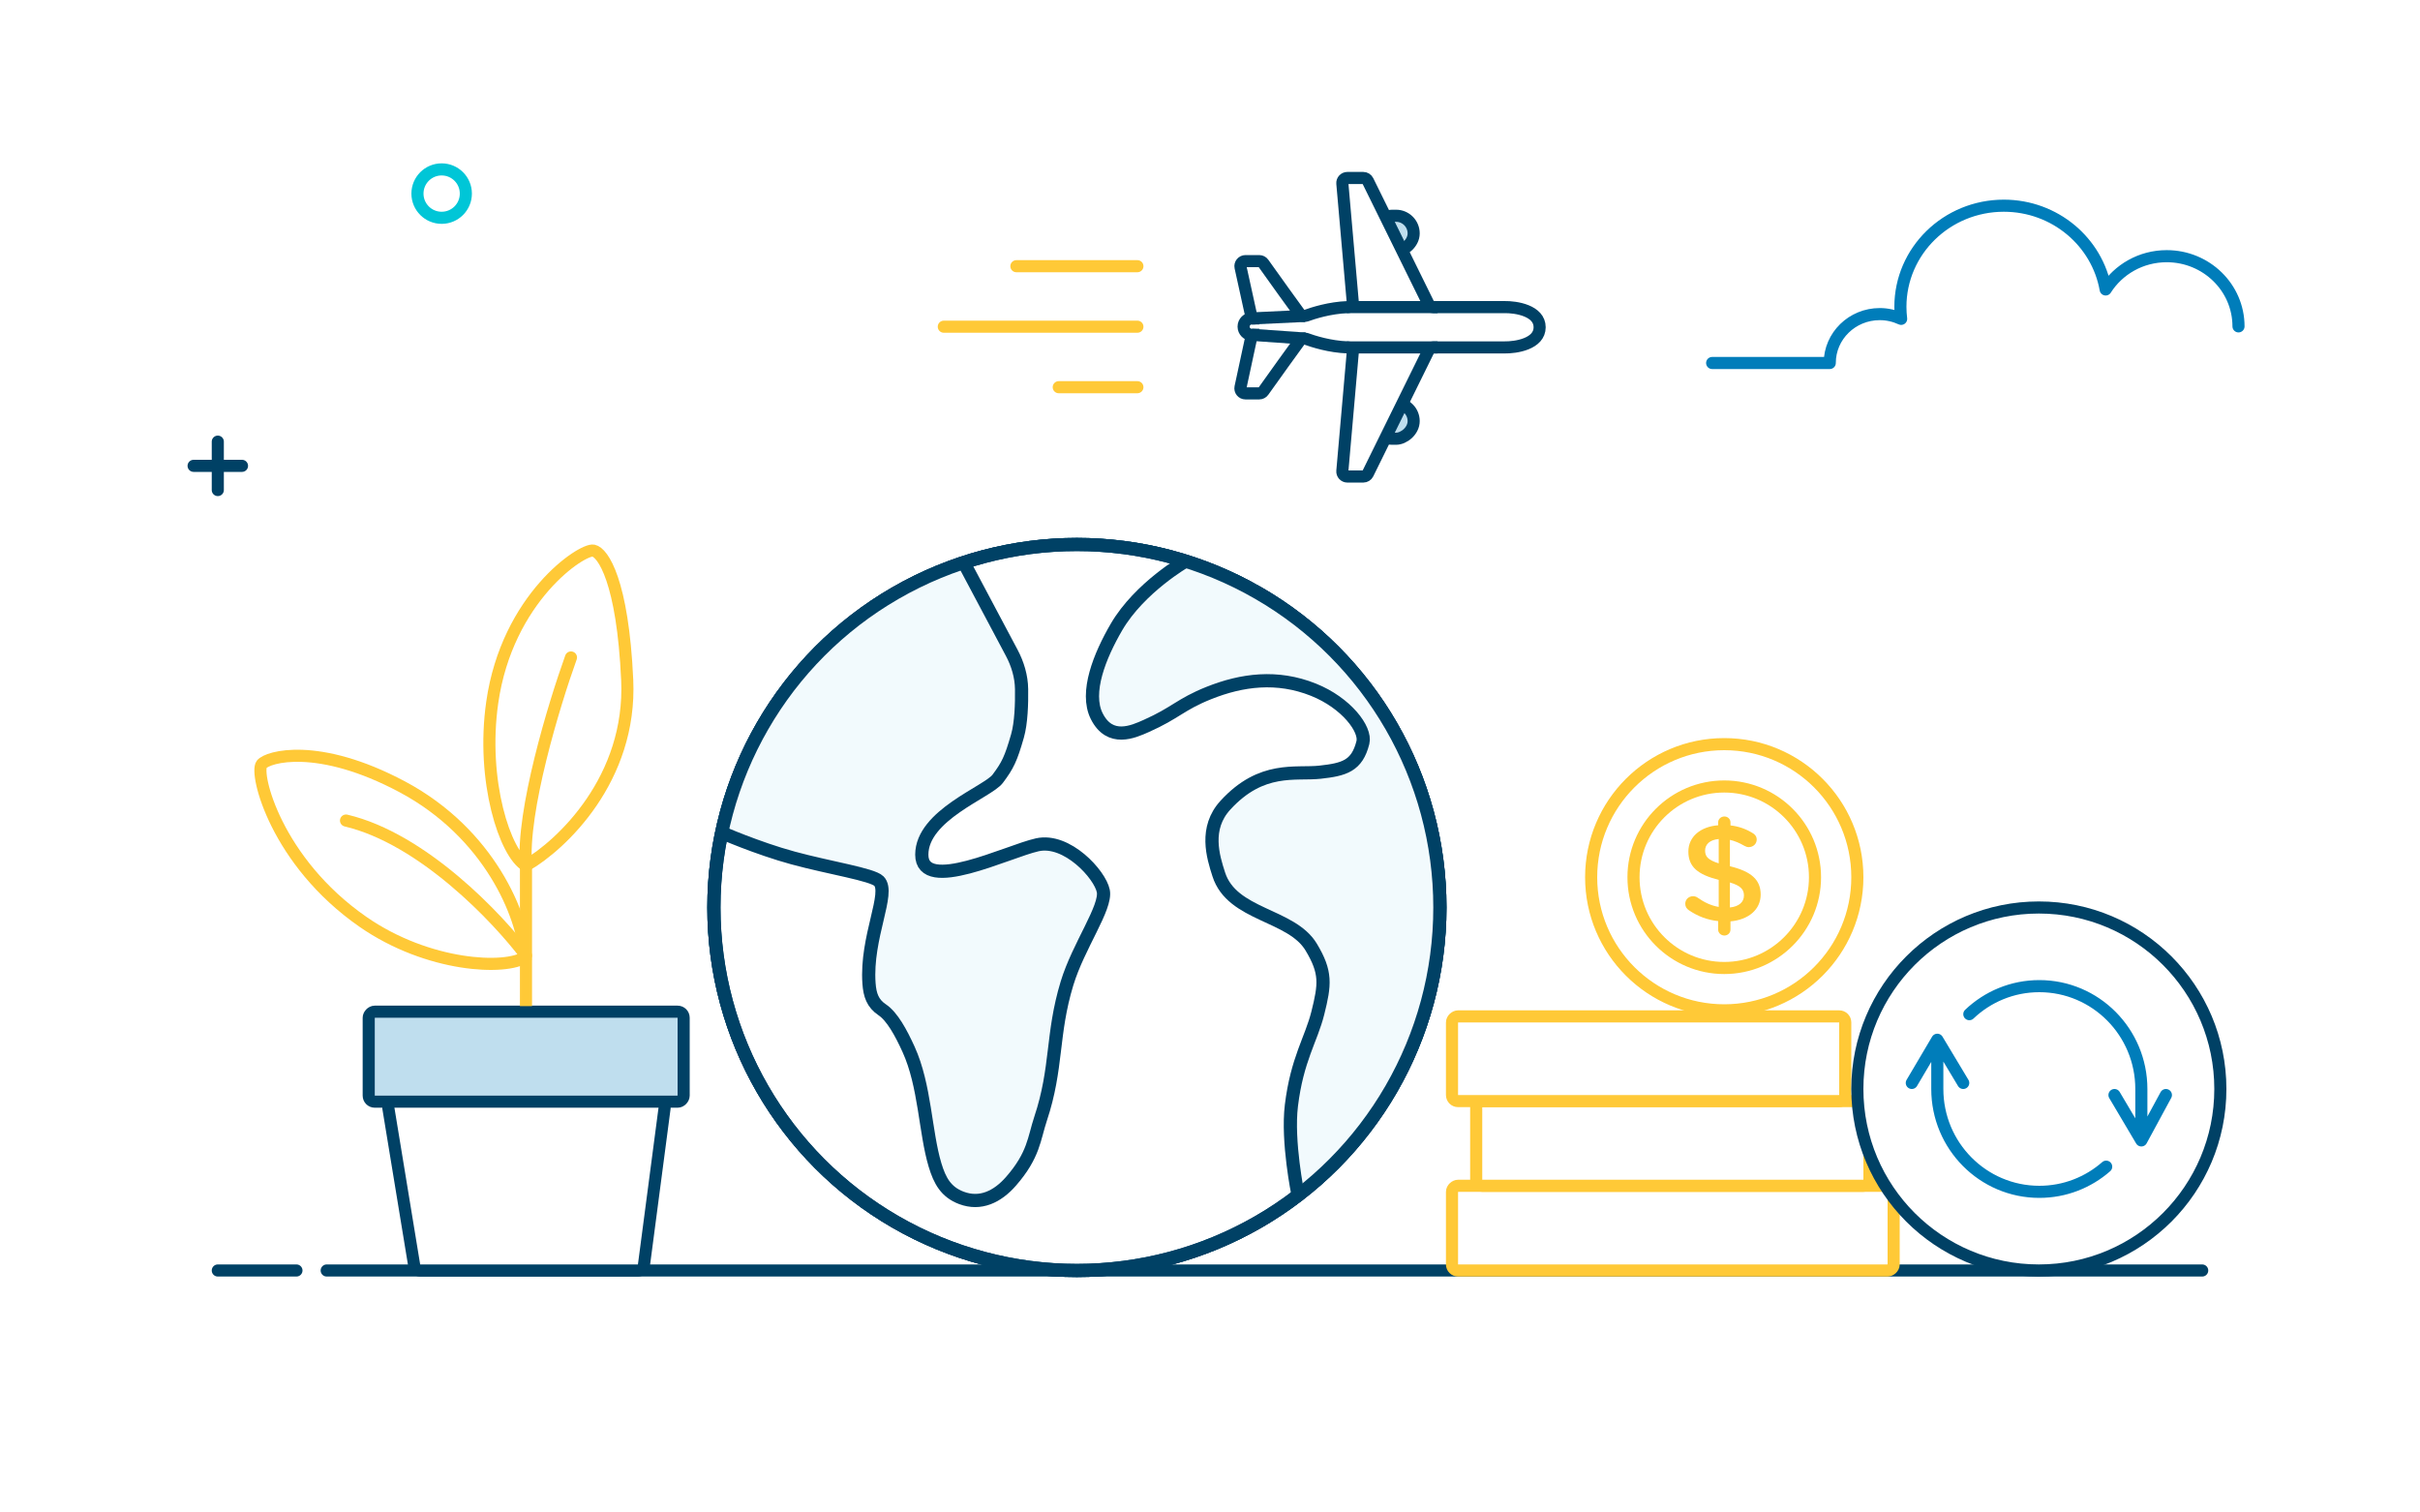 <svg width="400" height="250" viewBox="0 0 400 250" fill="none" xmlns="http://www.w3.org/2000/svg">
<rect width="400" height="250" fill="white"/>
<path d="M364 210L54 210" stroke="#004165" stroke-width="2" stroke-linecap="round" stroke-linejoin="round"/>
<path d="M49 210H36" stroke="#004165" stroke-width="2" stroke-linecap="round" stroke-linejoin="round"/>
<path d="M370 53.947C370 47.539 364.688 42.345 358.135 42.345C353.872 42.345 350.137 44.544 348.044 47.845C346.652 39.982 339.647 34 331.207 34C321.767 34 314.115 41.483 314.115 50.715C314.115 51.389 314.16 52.052 314.239 52.704C313.166 52.206 311.97 51.919 310.703 51.919C306.139 51.919 302.44 55.537 302.44 60H283" stroke="#007DBA" stroke-width="2" stroke-linecap="round" stroke-linejoin="round"/>
<path fill-rule="evenodd" clip-rule="evenodd" d="M77 32C77 34.209 75.21 36 73 36C70.791 36 69 34.209 69 32C69 29.79 70.791 28 73 28C75.21 28 77 29.79 77 32Z" stroke="#00C6D7" stroke-width="2" stroke-linecap="round" stroke-linejoin="round"/>
<path d="M36 81V73" stroke="#004165" stroke-width="2" stroke-linecap="round" stroke-linejoin="round"/>
<path d="M40 77H32" stroke="#004165" stroke-width="2" stroke-linecap="round" stroke-linejoin="round"/>
<rect x="233.664" y="35.664" width="5.83" height="6.455" rx="2.915" transform="rotate(90 233.664 35.664)" fill="#BFDEEE" stroke="#004165" stroke-width="2"/>
<rect x="233.664" y="66.689" width="5.83" height="6.455" rx="2.915" transform="rotate(90 233.664 66.689)" fill="#BFDEEE" stroke="#004165" stroke-width="2"/>
<path d="M226.085 29.883L236.142 50.295C236.282 50.58 236.572 50.76 236.889 50.76L248.656 50.76C250.599 50.725 254.486 51.343 254.486 54.092C254.486 56.84 250.599 57.458 248.656 57.423L236.889 57.423C236.572 57.423 236.282 57.603 236.142 57.888L226.085 78.301C225.944 78.585 225.655 78.765 225.338 78.765L222.705 78.765C222.216 78.765 221.832 78.347 221.875 77.86L223.588 58.351C223.631 57.856 223.234 57.435 222.738 57.417C219.791 57.313 217.039 56.429 215.852 55.995C215.488 55.862 215.077 55.976 214.849 56.29C213.766 57.779 210.664 62.052 208.822 64.669C208.666 64.891 208.412 65.023 208.14 65.023L205.857 65.023C205.326 65.023 204.931 64.534 205.042 64.015L206.908 55.341C206.16 55.341 205.554 54.735 205.554 53.987C205.554 53.24 206.16 52.634 206.908 52.634L205.048 44.172C204.934 43.652 205.329 43.16 205.861 43.16L208.14 43.16C208.412 43.16 208.666 43.292 208.822 43.514C210.664 46.131 213.766 50.404 214.849 51.894C215.077 52.207 215.488 52.321 215.852 52.188C217.039 51.754 219.791 50.87 222.738 50.766C223.234 50.748 223.631 50.327 223.588 49.832L221.875 30.323C221.832 29.837 222.216 29.418 222.705 29.418L225.338 29.418C225.655 29.418 225.944 29.598 226.085 29.883Z" fill="white" stroke="#004165" stroke-width="2"/>
<path d="M237.62 50.76L222.628 50.76" stroke="#004165" stroke-width="2"/>
<path d="M237.62 57.423L222.628 57.423" stroke="#004165" stroke-width="2"/>
<path d="M215.653 52.218L206.908 52.634" stroke="#004165" stroke-width="2"/>
<path d="M215.757 55.965L206.908 55.341" stroke="#004165" stroke-width="2"/>
<path d="M168 44L188 44" stroke="#FFC937" stroke-width="2" stroke-linecap="round" stroke-linejoin="round"/>
<path d="M175 64L188 64" stroke="#FFC937" stroke-width="2" stroke-linecap="round" stroke-linejoin="round"/>
<path d="M156 54L188 54" stroke="#FFC937" stroke-width="2" stroke-linecap="round" stroke-linejoin="round"/>
<path d="M109.851 183.13C109.93 182.531 109.464 182 108.86 182H65.178C64.561 182 64.091 182.553 64.191 183.162L68.462 209.162C68.542 209.645 68.959 210 69.449 210H105.443C105.945 210 106.369 209.628 106.434 209.13L109.851 183.13Z" fill="white" stroke="#004165" stroke-width="2" stroke-linecap="round"/>
<rect width="52.055" height="14.873" rx="1" transform="matrix(-1 0 0 1 113 167.223)" fill="#BFDEEE" stroke="#004165" stroke-width="2" stroke-linecap="round"/>
<path d="M85.939 143.067C85.939 142.515 86.386 142.067 86.939 142.067C87.491 142.067 87.939 142.515 87.939 143.067H85.939ZM85.939 166.306V143.067H87.939V166.306H85.939Z" fill="#FFC937"/>
<path d="M103.67 112.392C104.414 128.752 92.826 139.658 86.939 143.067C83.53 141.208 79.502 129.124 81.361 116.11C83.837 98.783 96.234 90.64 98.093 91.012C99.642 91.322 102.927 96.032 103.67 112.392Z" fill="white"/>
<path d="M86.939 143.067C92.826 139.658 104.414 128.752 103.67 112.392C102.927 96.032 99.642 91.322 98.093 91.012C96.234 90.64 83.837 98.783 81.361 116.11C79.502 129.124 83.53 141.208 86.939 143.067ZM86.939 143.067C86.195 134.143 91.586 116.42 94.375 108.674" stroke="#FFC937" stroke-width="2" stroke-linecap="round"/>
<path d="M66.489 130.053C80.939 137.76 86.447 151.386 86.851 158.177C83.66 160.388 70.777 159.864 59.982 152.362C45.608 142.374 42.084 127.83 43.25 126.335C44.222 125.09 52.545 122.617 66.489 130.053Z" stroke="#FFC937" stroke-width="2" stroke-linecap="round"/>
<path d="M86.939 157.94C82.291 151.743 69.835 138.605 57.193 135.63" stroke="#FFC937" stroke-width="2" stroke-linecap="round"/>
<rect x="240" y="210" width="14" height="73" rx="1" transform="rotate(-90 240 210)" fill="white" stroke="#FFC937" stroke-width="2"/>
<rect x="244" y="196" width="14" height="65" rx="1" transform="rotate(-90 244 196)" fill="white" stroke="#FFC937" stroke-width="2"/>
<rect x="240" y="182" width="14" height="65" rx="1" transform="rotate(-90 240 182)" fill="white" stroke="#FFC937" stroke-width="2"/>
<circle cx="285" cy="145" r="22" fill="white" stroke="#FFC937" stroke-width="2"/>
<circle cx="285" cy="145" r="15" fill="white" stroke="#FFC937" stroke-width="2"/>
<path fill-rule="evenodd" clip-rule="evenodd" d="M283.991 135.933C283.991 135.387 284.46 134.956 285.022 134.956C285.585 134.956 286.03 135.387 286.03 135.933V136.433C287.413 136.592 288.584 137.023 289.662 137.682C290.037 137.887 290.365 138.228 290.365 138.773C290.365 139.478 289.779 140.023 289.053 140.023C288.819 140.023 288.584 139.955 288.35 139.818C287.53 139.341 286.733 139 285.936 138.819V143.182C289.498 144.045 291.021 145.431 291.021 147.863C291.021 150.362 289.006 152.021 286.03 152.294V153.657C286.03 154.202 285.585 154.634 285.022 154.634C284.46 154.634 283.991 154.202 283.991 153.657V152.248C282.234 152.066 280.617 151.453 279.187 150.476C278.789 150.226 278.555 149.862 278.555 149.385C278.555 148.681 279.117 148.135 279.844 148.135C280.125 148.135 280.406 148.226 280.617 148.385C281.718 149.158 282.796 149.68 284.085 149.908V145.431C280.664 144.568 279.07 143.318 279.07 140.75C279.07 138.319 281.062 136.637 283.991 136.41V135.933ZM288.256 148.022C288.256 147.022 287.741 146.409 285.936 145.863V149.999C287.436 149.84 288.256 149.113 288.256 148.022ZM284.085 142.704C282.281 142.136 281.835 141.545 281.835 140.591C281.835 139.591 282.585 138.818 284.085 138.682V142.704Z" fill="#FFC937"/>
<circle cx="337" cy="180" r="30" fill="white" stroke="#004165" stroke-width="2" stroke-linecap="round" stroke-linejoin="round"/>
<path d="M348.13 192.84C345.17 195.432 341.306 197 337.078 197C327.765 197 320.216 189.389 320.216 180V171.862M320.216 171.862L316 179M320.216 171.862L324.5 179M325.508 167.633C328.527 164.761 332.599 163 337.078 163C346.391 163 353.941 170.611 353.941 180V188.41M358 181L353.941 188.5L349.5 181" stroke="#007DBA" stroke-width="2" stroke-linecap="round" stroke-linejoin="round"/>
<circle cx="178" cy="150" r="60" stroke="#004165" stroke-width="2.182" stroke-linecap="round" stroke-linejoin="round"/>
<circle cx="178" cy="150" r="60" fill="white" stroke="#004165" stroke-width="2.182" stroke-linecap="round" stroke-linejoin="round"/>
<path d="M220.085 106.625C220.029 106.542 219.96 106.468 219.882 106.406L207.667 96.633C207.557 96.546 207.429 96.482 207.293 96.446L194.557 93.144C194.212 93.055 193.849 93.153 193.603 93.41C191.238 95.889 179.152 109.014 181 116.5C181.855 119.964 183 125.5 195.5 116.5C202.953 112.525 213.862 112.006 219.886 114.944C219.963 114.981 220.032 115.028 220.096 115.085C224.055 118.569 227.423 122.84 224 125.5C218.692 129.625 203.5 123.5 201 138.5C199.5 152 214.204 149.25 218 159C220.854 166.331 212.56 182.341 213 186.5C213.307 189.405 213.682 193.471 213.873 195.59C213.936 196.278 214.642 196.66 215.22 196.28C217.293 194.916 221.927 191.311 228.5 183C234.213 175.776 235.317 170.129 237 161C238.708 151.734 236.74 137.196 236.52 135.637C236.506 135.541 236.479 135.455 236.438 135.367L229.534 120.572C229.511 120.524 229.485 120.478 229.455 120.434L220.085 106.625Z" fill="#F2FAFD"/>
<path d="M129.5 114.5C133.599 109.812 139.138 102.903 145 99.5C149.704 96.769 159 93.5 159 93.5L168 108.5L169 119.5L165.5 128L159 132.5L154 137L152.5 142.5L158 144L171.5 139.5L176 140.5L182 147L176 164L173.5 180.5L167.5 195.5L161.5 198L156.5 196.5L150.5 173.5L144 164L145 145.5C145 145.5 136.23 143.481 130.5 141.5C126.114 139.983 119.5 137 119.5 137C119.5 137 121.741 123.375 129.5 114.5Z" fill="#F2FAFD"/>
<path d="M159.454 93.273L167.232 107.912C168.218 109.769 168.827 111.809 168.857 113.912C168.892 116.288 168.797 119.483 168.182 121.636C167.091 125.455 166.545 126.545 164.909 128.727C163.273 130.909 152.364 134.727 152.364 141.273C152.364 147.818 166.545 140.727 171.454 139.636C176.364 138.545 181.818 144.545 182.364 147.273C182.909 150 178.25 156.337 176.364 162.545C173.797 170.991 174.802 176.504 172 184.909C170.909 188.182 170.909 190.909 167.091 195.273C164.873 197.807 162.061 199.187 158.909 198C156.356 197.038 155.329 195.158 154.545 192.545C152.909 187.091 152.909 179.455 150.182 173.455C148.911 170.658 147.454 168 145.818 166.909C144.233 165.852 143.772 164.446 143.636 162.545C143.091 154.909 147.201 147.565 145.273 145.636C144.165 144.529 137.172 143.471 131.091 141.818C125.191 140.215 119 137.5 119 137.5" stroke="#004165" stroke-width="2.182"/>
<path d="M196 92.727C196 92.727 188.363 97.091 184.545 103.636C181.786 108.367 179.321 114.461 181.273 118.364C183.455 122.727 187.353 120.934 189.454 120C194.364 117.818 195.077 116.442 199.818 114.545C205.273 112.364 211.091 111.6 217.091 114C222.545 116.182 225.818 120.545 225.273 122.727C224.299 126.627 222.176 127.193 218.182 127.636C214.187 128.08 208.545 126.535 202.545 133.091C199.051 136.909 200.493 141.567 201.455 144.545C203.654 151.357 213.455 151.091 216.727 156.545C219.247 160.747 219.007 162.702 217.818 167.455C216.727 171.818 214.387 175.091 213.455 182.727C212.728 188.682 214.545 197.455 214.545 197.455" stroke="#004165" stroke-width="2.182"/>
<circle cx="178" cy="150" r="60" stroke="#004165" stroke-width="2.182" stroke-linecap="round" stroke-linejoin="round"/>
</svg>
